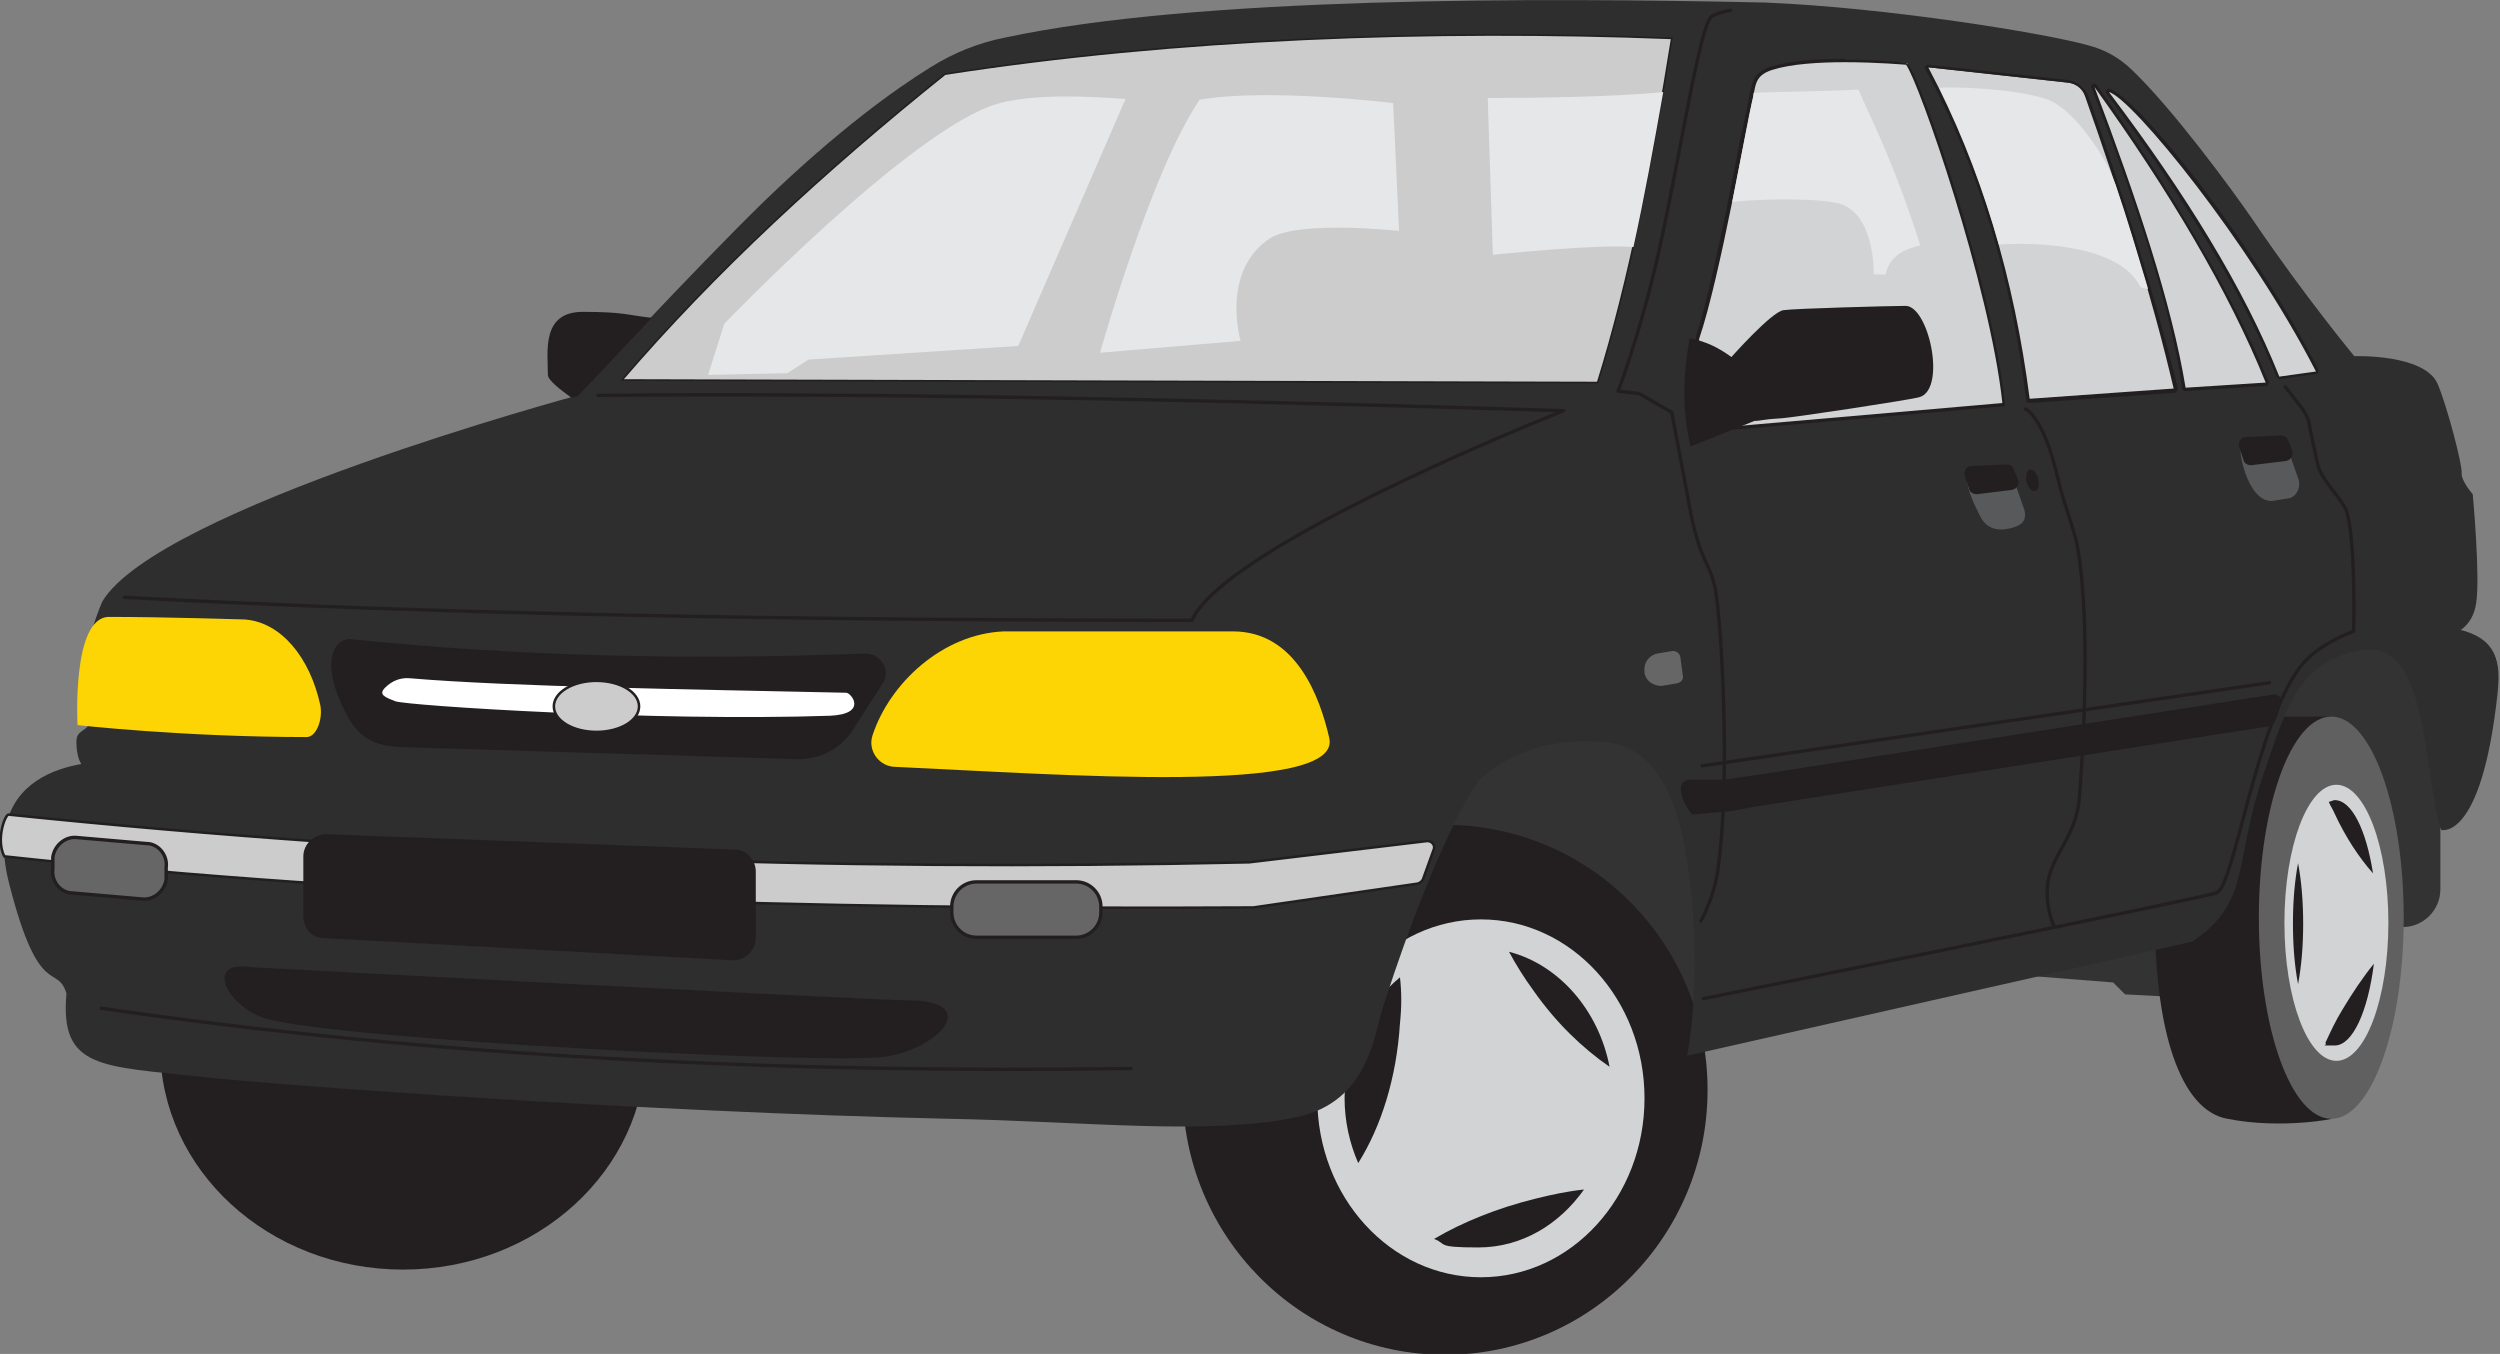 <svg xmlns="http://www.w3.org/2000/svg" viewBox="0 0 293.4 158.9"><rect x="0" y="0" width="293.4" height="158.9" fill="#808080" stroke="none"/><defs><style>      .cls-1 {        fill: #fff;      }      .cls-2 {        stroke-width: .3px;      }      .cls-2, .cls-3 {        fill: #ccc;      }      .cls-2, .cls-3, .cls-4, .cls-5, .cls-6 {        stroke: #231f20;      }      .cls-2, .cls-3, .cls-6 {        stroke-linecap: round;        stroke-linejoin: round;      }      .cls-3 {        stroke-width: .2px;      }      .cls-7 {        fill: #606060;      }      .cls-8, .cls-4, .cls-9, .cls-6 {        fill: none;      }      .cls-4, .cls-5, .cls-9 {        stroke-miterlimit: 10;      }      .cls-4, .cls-5, .cls-6 {        stroke-width: .4px;      }      .cls-5, .cls-10 {        fill: #666;      }      .cls-11 {        fill: #231f20;      }      .cls-12 {        fill: #fdd504;      }      .cls-13 {        fill: #333;      }      .cls-14 {        fill: #58595b;      }      .cls-9 {        stroke: red;        stroke-width: .4px;      }      .cls-15 {        fill: #e6e7e8;      }      .cls-16 {        fill: #d1d3d4;      }      .cls-17 {        fill: #2e2e2e;      }    </style></defs><g><g id="Layer_2"><g id="pride"><g><g id="car_bumper_back"><polygon class="cls-13" points="176 85.9 197.1 85.4 203.6 120.3 150 124.2 176 85.9"></polygon><path class="cls-13" d="M286.4,97.3v7.1c0,2.4-2,4.4-4.4,4.4h-19.2v8.6l-13.4-.7-1.4-1.4-19.2-1.5,37.6-46.4,18.8,7.8,1.2,22.1h0Z"></path></g><g id="tires"><g><ellipse class="cls-11" cx="169.6" cy="127.9" rx="30.8" ry="31.1"></ellipse><ellipse class="cls-11" cx="47.3" cy="122.9" rx="28.5" ry="26.1"></ellipse><ellipse class="cls-16" cx="173.8" cy="128.9" rx="19.2" ry="21"></ellipse><path class="cls-8" d="M164.4,114.6c.1,1.8.1,3.6,0,5.4-.4,6.4-2.2,12.1-4.9,16.4-1-2.3-1.6-4.9-1.6-7.6,0-5.8,2.5-11,6.5-14.2Z"></path><path class="cls-8" d="M180.1,140.7c1.9-.5,3.9-.9,5.8-1.1-2.9,4.1-7.3,6.8-12.4,6.8s-3.6-.4-5.2-1c3.4-2,7.4-3.6,11.8-4.7Z"></path><path class="cls-11" d="M164.3,120.1c-.4,6.4-2.2,12.1-4.9,16.4-1-2.3-1.6-4.9-1.6-7.6,0-5.8,2.6-11,6.5-14.2.2,1.7.2,3.5,0,5.4Z"></path><path class="cls-11" d="M188.9,125.2c-3.2-2.2-6.3-5.2-8.9-8.9-1.1-1.5-2.1-3.1-2.9-4.6,5.8,1.5,10.5,6.8,11.8,13.5Z"></path><path class="cls-11" d="M185.9,139.6c-2.9,4.1-7.3,6.8-12.4,6.8s-3.6-.4-5.2-1c3.4-2,7.4-3.6,11.8-4.7,2-.5,3.9-.9,5.8-1.1Z"></path><path class="cls-11" d="M273.6,84.1h-12.2c-4.7,0-8.5,10.6-8.5,23.6s2.9,22.6,8.5,23.6c6.5,1.3,13-.1,12.2,0v-47.2Z"></path><ellipse class="cls-7" cx="273.6" cy="107.7" rx="8.5" ry="23.6"></ellipse><path class="cls-9" d="M278.6,113.1c-.7,5.6-2.5,9.6-4.6,9.6s-.7,0-1.1-.3c.6-1.3,1.2-2.6,2-3.9,1.2-2,2.4-3.8,3.7-5.4Z"></path><ellipse class="cls-16" cx="274.2" cy="108.3" rx="6.1" ry="16.2"></ellipse><path class="cls-11" d="M278.6,113.1c-.7,5.6-2.5,9.6-4.6,9.6s-.7,0-1.1-.3c.6-1.3,1.2-2.6,2-3.9,1.2-2,2.4-3.8,3.7-5.4Z"></path></g><path class="cls-11" d="M269.7,101.3c.4,2.1.6,4.5.6,7.1s-.2,5-.6,7.1c-.4-2.1-.6-4.5-.6-7.1s.2-5,.6-7.1Z"></path><path class="cls-11" d="M274,95.5c-.2-.5-.5-.9-.7-1.4.2,0,.5-.2.7-.2,2,0,3.7,3.5,4.5,8.6-1.6-1.8-3.2-4.2-4.5-7h0Z"></path></g><path id="body" class="cls-17" d="M293.1,81.5c-1.9,17.3-6.6,15.9-6.6,15.9-2-6.9-1.5-22.3-9.2-21.1-7.5,1.1-9,6.8-11.7,14.7-3.5,10.3-1.4,14.9-8.3,19.5l-59.3,13.4s2-9.6,0-22.8-7.5-14-11.1-14.1c-9.4-.3-13.8,5.1-13.8,5.1,0,0-8.5,4.9-11.9,4.6l-151.1-6.5s-.9-.3-1.1-2.4c-.1-1.4,0-1.6.9-2.2,2.2-1.4,2.9-11.4.9-11.6.3-1.1.7-2.2,1.2-3.4,6.5-10.9,55.8-24.2,55.8-24.2,0,0,13.6-14.7,21.8-22.7,8.7-8.4,15.4-13.2,19.6-15.8,2.7-1.7,5.7-2.9,8.8-3.5C140.4-.4,180.4-.3,207.2.3c14.4.6,32.8,3.6,37.8,5,2,.5,3.8,1.5,5.3,3,4.6,4.4,11.5,13.7,14.3,17.8,5.9,8.7,11.7,15.7,11.7,15.7,0,0,8.3-.3,9.8,3.3,1.1,2.6,2.9,9.5,2.8,10.4s1.3,2.5,1.3,2.5c0,0,.9,9.7.4,12.8-.4,2.7-2.3,3.4-2.3,3.4,4.9.8,5.2,3.5,4.8,7.3h0Z"></path><g id="Car_windshield"><path class="cls-11" d="M40.7,83.9c1.6,3.1,3.8,3.7,6.7,3.8l46.3,1.4c2.5,0,4.9-1.2,6.3-3.3l3.6-5.6c1-1.5-.2-3.5-2-3.5-21.1.8-41.2.3-60.5-1.7-1.7-.1-3.8,2.5-.4,8.9h0Z"></path><path class="cls-1" d="M97.4,84c-20.8.7-49.7-1.2-51-1.7s-2-.8-1.2-1.6,1.8-1.2,2.9-1.1c11.8,1,33,1.3,51.2,1.7.6,0,2.6,2.5-1.9,2.7Z"></path><ellipse class="cls-2" cx="70" cy="82.9" rx="5" ry="3"></ellipse></g><g id="Car_lights"><path class="cls-12" d="M144.7,74.1h-26.9c-7.2.3-13.4,6.1-15.4,12.2-.6,1.8.8,3.7,2.7,3.7,19.6.9,52.5,3.4,50.9-3.4-1.1-4.8-3.9-12.5-11.3-12.5Z"></path><path class="cls-12" d="M12.8,72.4c6.4,0,15.9.3,15.9.3,4.3.3,7.7,4.5,8.9,10.1.3,1.7-.5,3.7-1.6,3.7-14.4,0-26.9-1.4-26.9-1.4,0,0-.7-12.7,3.7-12.7h0Z"></path></g><g id="windows"><path class="cls-3" d="M187.5,44.9c3.8-12.2,6.4-26.1,8.7-40.4-28-1.1-58.4,0-85.3,4.2-14.2,11.4-27,23.2-37.9,35.9l114.5.3Z"></path><g><path class="cls-16" d="M200.4,50.5c-.1,0-.2,0-.2-.2l-1-10.5c1.9-5.5,4.1-17.3,5.4-23.7.4-2.2.7-3.7.8-4.2.1-.4.2-.7.2-1,.3-1.3.4-2.3,2.3-2.9,1.9-.6,4.8-.9,8.5-.9s7.1.3,7.3.3.1,0,.2.2c1.4,1.9,9.8,25.4,11.3,39.7q0,0-.1.2h-.1l-34.6,3h0Z"></path><path class="cls-11" d="M216.5,7.3c3.8,0,7.1.3,7.2.3h0c1.5,2,9.8,25.8,11.3,39.7h0l-34.6,3h0l-1-10.5h0c2.5-7.3,5.7-25.9,6.2-27.8s.2-3.1,2.4-3.8c2.2-.7,5.5-.9,8.5-.9M216.5,6.9h0c-3.8,0-6.6.3-8.6.9-2,.6-2.2,1.7-2.5,3-.1.3-.1.6-.2,1-.1.5-.4,2.1-.9,4.2-1.2,6.3-3.5,18.1-5.3,23.6v.2l1,10.5c0,.2.2.4.4.4l34.6-3q.1,0,.2,0h0c.1,0,.1-.2.1-.3-1.4-13.7-9.6-37.4-11.3-39.8-.1,0-.2-.2-.3-.2,0-.1-3.5-.4-7.2-.4h0Z"></path></g><g><path class="cls-16" d="M238.2,47.1c-.1,0-.2,0-.2-.2-1.9-14.8-5.8-27.5-11.9-38.8v-.2c0,0,.1,0,.2,0l16.4,1.8c1,.1,1.9.8,2.2,1.7,4.6,12.9,8,24.2,10.5,34.3v.2c0,.1-.1,0-.1,0l-17.1,1.2h0Z"></path><path class="cls-11" d="M226.3,7.9h0l16.4,1.8c.9.1,1.7.7,2,1.6,4.3,12.1,7.9,23.6,10.4,34.3h0l-16.9,1.2h0c-1.8-14-5.6-27-11.9-38.9h0M226.3,7.6c-.1,0-.3,0-.3.2-.1,0-.1.3,0,.4,6.1,11.3,10,24,11.8,38.8,0,.2.2.3.4.3l17-1.2c.1,0,.2,0,.3-.2s.1-.2.1-.3c-2.5-10.1-5.9-21.4-10.5-34.3-.4-1-1.3-1.7-2.3-1.9l-16.5-1.8h0Z"></path></g><g><path class="cls-16" d="M256.4,45.7c-.1,0-.2,0-.2-.2-1.2-8.5-4.5-19.3-10.6-35.2v-.2c0-.1.1-.1.2-.1s.1,0,.2.1c9.2,12.9,16,24.6,20.1,34.7v.2c0,.1-.1,0-.2,0l-9.5.6h0Z"></path><path class="cls-11" d="M245.8,10.2h0c8.7,12.1,15.8,24,20.1,34.7h0l-9.4.6h0c-1.6-9.8-5.7-22.1-10.7-35.3q-.1,0,0,0M245.8,9.8c-.1,0-.3.1-.3.2-.1.1-.1.2,0,.4,6.1,15.9,9.4,26.7,10.6,35.2,0,.2.2.3.4.3l9.4-.6c.1,0,.2,0,.3-.2s.1-.2,0-.4c-4.1-10-10.9-21.7-20.1-34.7-.1-.1-.2-.2-.3-.2h0Z"></path></g><g><path class="cls-16" d="M267.5,44.3q-.1,0-.2,0c-3.8-9.6-10.4-20.5-20-33.3q-.1-.1,0-.2c0-.1.1-.1.1-.1h.1c2.7.7,16.6,17.6,24.5,32.8v.2c0,.1-.1,0-.1,0l-4.4.6h0Z"></path><path class="cls-11" d="M247.5,10.8c2.7.7,16.5,17.6,24.3,32.8l-4.3.6c-4.1-10.3-11-21.5-20-33.4M247.5,10.4c-.1,0-.2.1-.3.2-.1.1-.1.3,0,.4,9.6,12.8,16.1,23.7,20,33.3.1,0,.2.2.3.2h0l4.3-.6c.1,0,.2,0,.3-.2v-.3c-7.6-15-21.4-32.2-24.6-33q.1,0,0,0h0Z"></path></g></g><g id="inside_the_car"><path class="cls-15" d="M132.1,11.6l-12.6,29-24.6,1.6-2.5,1.6-9.3.2,1.9-6s21.9-22.8,32-25.8c5.4-1.6,15.1-.5,15.1-.6Z"></path><path class="cls-15" d="M129.1,41.4s6-21.4,11.7-29.7c8.1-1.4,22.7.4,22.7.4l.7,15s-11.9-1.3-15.2.9c-5.8,3.9-3.4,12-3.4,12l-16.5,1.4h0Z"></path><path class="cls-15" d="M191.7,29c1.3-5.9,2.4-12,3.5-18.2-5.8.6-15.6.7-20.6.7l.6,18.4c0,0,12.5-1.3,16.5-.9h0Z"></path><path class="cls-15" d="M241,12c1.8,1,4,3.4,5.9,6.7.6.9,1,2,1.4,3,1.4,4.1,2.6,8.2,3.8,12.2-.3,0-.9-.2-.9-.2-2.4-5-12.3-5.3-16.6-5-1.8-6.4-4.1-12.5-7-18.4,3.3-.2,11.1.4,13.4,1.7Z"></path><path class="cls-15" d="M225.4,28.8c-2.9.6-3.8,2-4.1,3.4-.8,0-1.4,0-1.4,0,0,0,.2-7.5-4.4-8.4-3.9-.7-10.6-.3-12.2-.1,1.1-5.7,2.1-10.6,2.3-11.6.1-.4.2-.8.2-1.2,1.4-.1,9.7-.2,12.3-.4,1.2,2.9,4,8,7.3,18.4h0Z"></path></g><g id="car_doors"><path class="cls-14" d="M236.3,61.9c-1.3.4-3,.5-3.9-1.3-3-5.8-.9-5.6.1-5.6h2.1c.7,0,1.3.3,1.6.9l1.4,4c.2.9,0,1.6-1.3,2h0Z"></path><path class="cls-11" d="M236.1,57.5l-4.1.5c-.4,0-.8-.2-.9-.6l-.5-1.5c-.2-.6.2-1.2.7-1.2l4.2-.2c.4,0,.7.2.8.5l.5,1.2c.3.6-.1,1.2-.7,1.3h0Z"></path><path class="cls-14" d="M268.5,58.5l-1.9.3c-1.5,0-2.5-1.6-3.1-3.3-1.4-4.3.2-3.9,1.2-4h2.1c.7,0,1.3.3,1.6.9l1.4,4c.2,1-.4,2-1.3,2.1h0Z"></path><path class="cls-11" d="M268.3,54.1l-4.1.5c-.4,0-.8-.2-.9-.6l-.5-1.5c-.2-.6.2-1.2.7-1.2l4.2-.2c.4,0,.7.2.8.5l.5,1.2c.2.5-.1,1.2-.7,1.3h0Z"></path><path class="cls-10" d="M194.5,76.7l1.8-.3c.4,0,.8.2.9.7l.3,2.2c.1.4-.2.8-.7.9l-1.8.3c-.9,0-1.8-.5-2-1.5v-.3c-.1-1,.6-1.8,1.5-2h0Z"></path><ellipse class="cls-11" cx="238.5" cy="56.3" rx=".7" ry="1.3" transform="translate(-6.5 60.3) rotate(-14.2)"></ellipse></g><g id="car_bumper"><path class="cls-11" d="M198.6,95.6l4.5-.4,2.7-.5,60.1-9.4c.6,0,1.1-.5,1.3-1.1l.5-1.6c.2-.6-.3-1.2-.9-1.1l-61,9.5-3.5.5h-3.8c-2.6,0-.4,3.7.1,4.1h0Z"></path><path class="cls-17" d="M288.3,73.8c4.8,1.1,5.1,3.7,4.7,7.5-1.9,17.3-6.6,15.9-6.6,15.9-2-6.9-1.5-22.3-9.2-21.1l11.1-2.3h0Z"></path><path class="cls-17" d="M13.2,89.4s126.3,5.8,135.3,5.1,25.2-3.1,25.2-3.1c0,0-4.6,5.8-11.3,26.5-1.2,3.7-1.8,11.4-10.2,13.2-10.3,2.2-24.8.5-40.9.2-36-.8-78.2-3.9-87.4-4.9-12-1.3-16.9-.9-16.1-9.8-1.1-3.6-3.2.9-6.7-12.8-4-15.3,12.1-14.4,12.1-14.4h0Z"></path><path class="cls-2" d="M.5,100.5c-1-2,.1-4.9.5-4.9,48.6,5,95.8,6.7,145.6,5.6l20.9-2.5c.5,0,.9.4.8.9l-1.3,3.6c-.1.2-.3.4-.6.5l-19.3,2.8c-52.8.3-102.3-1.2-146.6-6h0Z"></path><path class="cls-11" d="M104,124c-6.4,1-63.9-2-72.6-4.4-4.7-1.3-7.5-6.9-2.1-6.1,0,0,73.3,3.9,77.2,3.9,8.8,0,3.8,5.6-2.5,6.6Z"></path><path class="cls-5" d="M9.1,98.3l8.1.7c1.4,0,2.5,1.4,2.3,2.8v1.4c-.2,1.4-1.5,2.5-2.9,2.3l-8.1-.7c-1.4,0-2.5-1.4-2.3-2.8v-1.4c.2-1.4,1.5-2.5,2.9-2.3Z"></path><path class="cls-5" d="M114.6,103.5h11.7c1.6,0,2.9,1.3,2.9,2.9v.7c0,1.6-1.3,2.9-2.9,2.9h-11.7c-1.6,0-2.9-1.3-2.9-2.9v-.7c0-1.6,1.3-2.9,2.9-2.9Z"></path><path class="cls-11" d="M85.9,112.7l-47.9-2.6c-1.4,0-2.4-1.2-2.4-2.6v-7c0-1.4,1.2-2.6,2.7-2.6l47.9,1.8c1.4,0,2.5,1.2,2.5,2.6v7.8c0,1.5-1.4,2.7-2.8,2.6h0Z"></path><path class="cls-4" d="M132.9,125.4c-41.7.6-82.2-1.4-121.2-7.1"></path></g><g id="mirrors"><path class="cls-11" d="M76.5,37.3c-4.8,5.1-8.7,9.2-8.7,9.2,0,0-.2,0-.7.2-1.4-1-2.8-2.1-2.8-2.7,0-2.7-.8-7.4,4.1-7.4s5.3.4,8.1.7h0Z"></path><path class="cls-11" d="M205.9,49.4c.7,0,1.1-.2,3-.3,1,0,15.5-2.2,16.4-2.5,3.2-1,1-11-1.8-10.7-1.5,0-12.8.3-14.2.5s-6.1,5.5-6.1,5.5c-1.4-1-2.8-1.8-4.9-2.2-.8,4.3-.9,8.4.1,12.7l7.5-3h0Z"></path></g><g id="lines"><line class="cls-4" x1="199.6" y1="89.9" x2="266.5" y2="80.1"></line><g id="lines-2"><path class="cls-6" d="M70.2,46.4c32.2-.3,71.4.5,113.3,1.8-20.3,8.2-41,18.5-43.6,24.6-45.8,0-88.4-.7-125.3-2.7"></path><path class="cls-6" d="M241.1,108.8s-1.4-2.8-.6-6c.6-2.5,3.1-5,3.5-8.8.2-2.4,1.6-19.7-.2-29.9-.4-1.9-1-3.5-1.5-5.1-.8-2.5-1.2-5.3-2.5-8.2-1.2-2.5-2.1-2.8-2.1-2.8"></path><path class="cls-6" d="M199.9,117.2s57.1-11.5,60.2-12.4c2.1-.6,4.6-19.7,9.9-26.6,2.1-2.7,6.2-4.1,6.2-4.1.1-.7.2-11.1-.8-14.1-.5-1.4-3-3.7-3.4-5.5-.2-1.1-.8-3.5-1-4.8-.1-.6-.4-1.1-.7-1.6l-2.1-2.7"></path><path class="cls-6" d="M199.6,108.1s.4-.6.8-1.7c.7-1.6,1.1-3.3,1.3-5,1.4-10.6.3-28.7-.4-32.3-.7-3.4-1.8-2.9-3.1-10.1-.6-3.2-2-10.6-2-10.6l-3.8-2.2-2.5-.3s2.5-6.4,4.7-16c2.6-11.6,4.9-27.1,6.3-28,.5-.3,1.3-.5,2.2-.7"></path></g></g></g></g></g></g></svg>